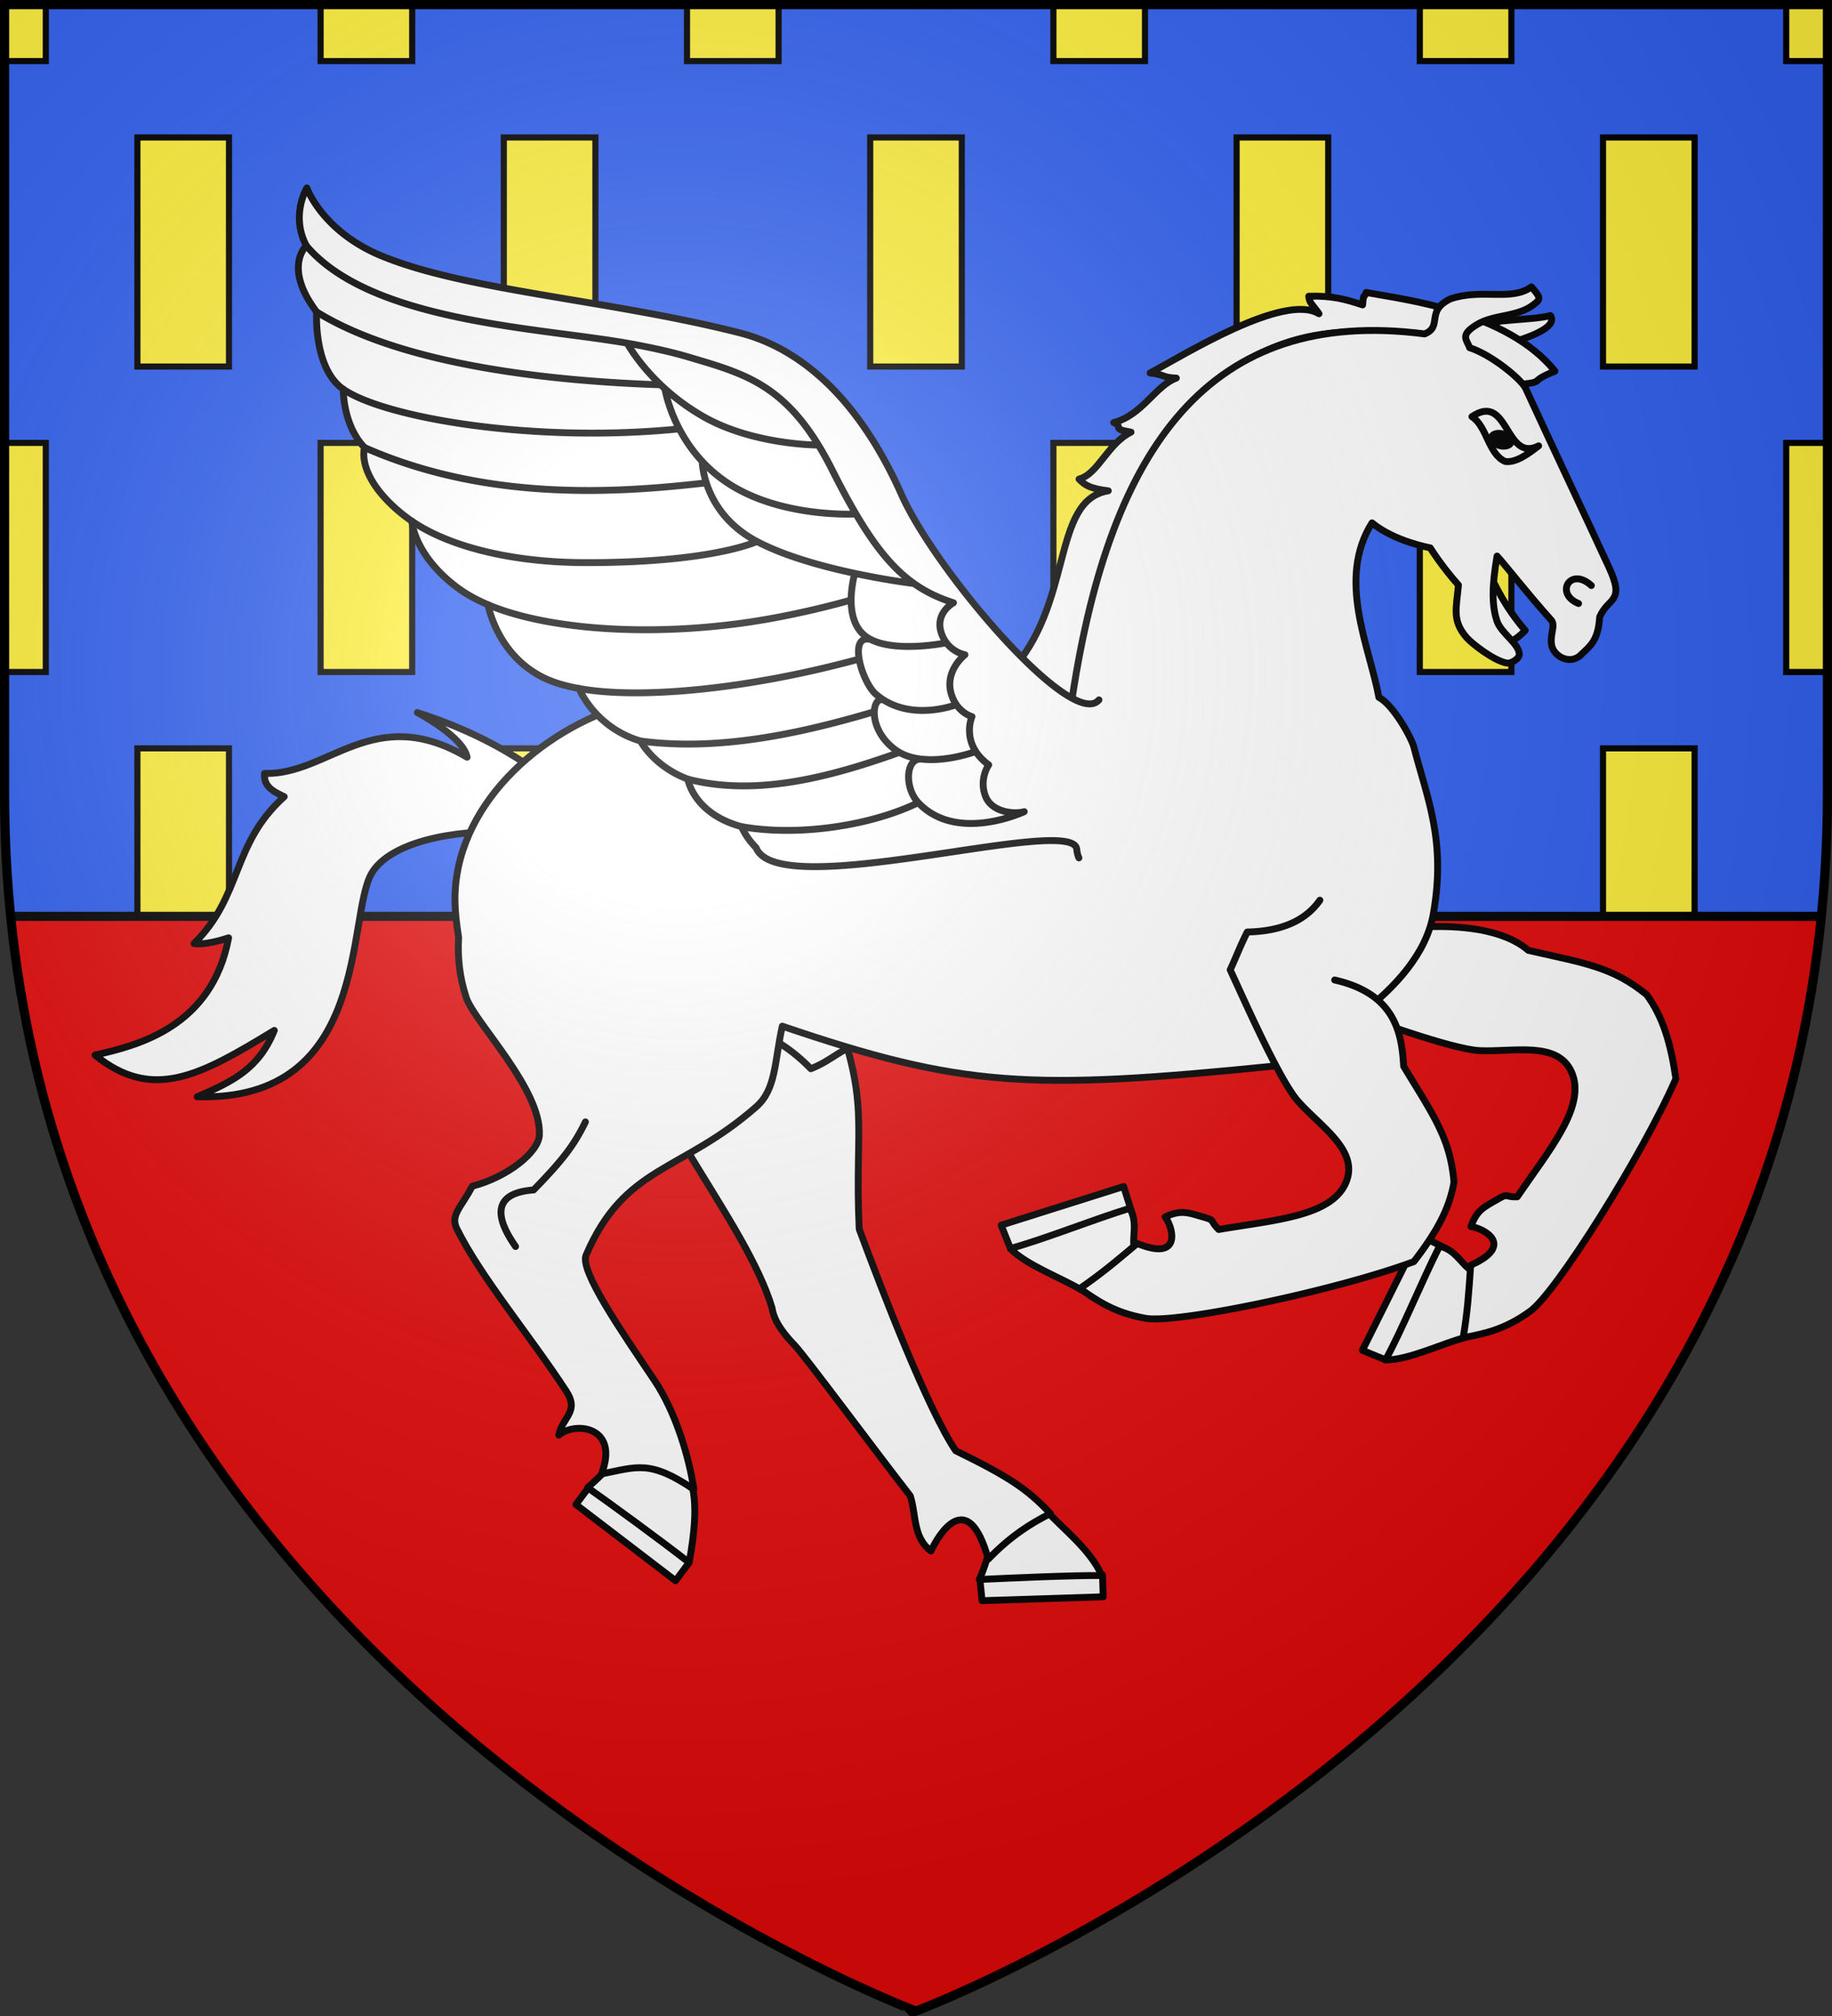 <svg height="660" width="600" xmlns="http://www.w3.org/2000/svg"><rect width="100%" height="100%" fill="#333333" stroke="none"/><radialGradient id="a" cx="221.445" cy="226.331" gradientTransform="matrix(1.353 0 0 1.349 -77.629 -85.747)" gradientUnits="userSpaceOnUse" r="300"><stop offset="0" stop-color="#fff" stop-opacity=".314"/><stop offset=".19" stop-color="#fff" stop-opacity=".251"/><stop offset=".6" stop-color="#6b6b6b" stop-opacity=".125"/><stop offset="1" stop-opacity=".125"/></radialGradient><g fill-rule="evenodd"><path d="M1.5 1.5h597v258.543C598.5 546.79 300 658.5 300 658.5S1.5 546.79 1.5 260.043z" fill="#3060f0"/><path d="M1.5 1.5V20H15V1.5zm103.5 0V20h30V1.5zm120 0V20h30V1.5zm120 0V20h30V1.5zm120 0V20h30V1.5zm120 0V20h13.5V1.5zM45 45v75h30V45zm120 0v75h30V45zm120 0v75h30V45zm120 0v75h30V45zm120 0v75h30V45zM1.5 145v75H15v-75zm103.5 0v75h30v-75zm120 0v75h30v-75zm120 0v75h30v-75zm120 0v75h30v-75zm120 0v75h13.5v-75zM45 245v75h30v-75zm120 0v75h30v-75zm120 0v75h30v-75zm120 0v75h30v-75zm120 0v75h30v-75z" fill="#fff03c" stroke="#000" stroke-width="2"/><path d="M3.494 300C29.416 557.146 300 658.398 300 658.398S570.584 557.146 596.506 300z" fill="#e20909"/></g><g stroke="#000"><path d="M3.494 300h593.012" fill="none" stroke-width="3"/><g fill="#fff" fill-rule="evenodd" stroke-linecap="round" stroke-linejoin="round"><g stroke-width="2.253"><path d="m330.987 408.874-3.105-7.774 40.122-12.666 2.722 8.619m-9.642 118.52.23 7.19-39.665 1.272-.672-6.48m-95.28-6.01-4.443 5.95-32.637-24.95 4.027-5.392m261.298-41.91-7.75-3.168 18.764-37.658 8.091 4.03" stroke-width="2.25"/><path d="M354.063 422.274c-5.75-3.621-18.155-8.153-23.167-13.541 10.665-2.88 27.08-9.461 39.064-13.145 3.626 5.78-.877 12.212 3.08 15.15m-30.277 83.827c4.524 5.312 14.214 12.431 18.096 21.247-8.998-.142-31.577.878-40.129 1.286 1.57-3.402 2.083-5.64 2.777-7.52m-97.052-23.908c1.985 6.75.986 16.46-.758 25.875-9.856-7.65-24.232-18.168-33.239-24.53 5.618-5.002 6.531-6.42 8.708-8.56m278.445-40.5c-6.598 1.619-18.476 7.394-25.834 7.255 5.338-9.671 12.009-26.051 17.685-37.23 6.676 1.408 8.174 9.116 13.035 8.31" stroke-width="2.25"/></g><g stroke-width="2.25"><path d="M464.395 303.532c13.833-.817 28.035.634 36.161 7.606 18.423 4.193 27.555 5.373 38.757 14.524 5.397 7.377 7.857 15.92 9.562 27.485-10.766 24.681-39.124 69.845-47.647 76.063-8.49 6.193-15.245 7.418-22.026 8.752 1.458-8.74 1.823-14.666 2.46-23.76 14.891-6.598 3.989-12.213.087-12.618 1.92-5.438 4.196-6.342 8.412-8.783 4.216-2.44 2.129-.846 6.75-.982 10.466-15.38 22.91-29.845 17.698-41.038-4.642-9.972-18.77-6.343-29.913-6.817-9.24-.392-37.02-10.702-46.328-13.895-1.629-4.282-3.371-7.842-5.018-12.628 8.986-9.692 10.295-17.949 9.034-24.333M211.546 280.92c-28.05-22.996-42.605-37.245-74.851-47.633 0 0 14.98 7.835 16.293 14.616-30.668-18.015-45.39 5.946-66.352 5.303-.311 4.176 2.505 5.763 6.455 7.614-17.29 15.484-13.698 32.521-29.544 48.076 0 0 2.993.832 11.325-1.871-5.47 29.13-29.667 35.234-43.747 38.388 18.919 15.37 34.574 6.608 58.714-8.074-5.042 12.5-13.523 16.695-25.253 21.725 56.78 1.633 48.927-58.682 57.039-73.003 11.517-20.334 82.916-17.853 84.081 5.499M483.142 106.746c6.669-2.327 19.057-1.901 24.639-3.44.992 1.581 1.511 4.823-14.403 9.324M271.377 325.376c14.285 36.37 8.352 41.168 10.024 76.995 7.71 20.816 22.36 58.784 31.59 72.572 17.87 8.72 23.558 12.68 31.042 20.58-6.573 3.232-13.293 7.567-20.372 14.933-6.64-24.118-16.36-7.976-18.75-2.683-6-4.47-4.778-11.92-6.808-18.075-12.22-15.703-34.521-45.83-37.83-49.267-2.8-2.91-6.808-7.522-7.416-12.241-8.554-28.363-43.526-66.71-43.657-90.381"/><path d="M281.763 342.073c-6.171.796-8.654 4.792-16.198 7.812-7.792-8.01-14.853-11.158-22.347-14.518 4.12-4.811 8.45-11.585 8.45-11.585M498.476 125.795c7.64-.856 1.872-.754 10.794-4.277-15.628-19.376-48.2-23.258-61.837-25.775-.657 2.297-.778-.499-1.168 4.083-5.607-1.833-9.861-3.076-17.636-2.844.117 2.268 1.518 2.941 3.347 5.732-11.451-6.973-44.371 13.582-55.306 19.394 5.341.607 3.644 1.467 8.59 1.675-6.896 2.51-11.11 12.135-20.502 14.553 3.551 1.569-1.212 1.988 5.663 3.136-7.722 3.799-10.754 13.721-17.022 15.369 1.945 2.1 3.834 3.148 9.577 3.842-18.999 3.137-11.065 37.43-32.788 59.997 11.212.751 10.024 7.891 21.208 8.843 22.514-137.314 97.125-134.074 147.08-103.728zM487.3 186.92c2.727 5.229 5.646 11.881 12.233 19.469-3.583 3.653-4.72 3.442-7.173 4.338"/><path d="M501.57 93.917c1.976 2.376 3.252 3.642 1.813 4.872-5.544 5.3-13.652 3.82-19.639 7.443-5.857 3.543-3.305 4.934-2.437 7.6 7.355 2.347 17.051 10.476 18.347 13.292 8.905 19.352 19.064 40.768 27.313 58.63 5.377 11.643-.198 9.606-3.061 16.235-.498 7.847-3.034 9.434-6.575 12.791-3.565 2.807-8.405-.03-9.132-3.448-.73-3.434 1.38-6.584-.145-8.297-8.543-9.595-14.36-17.24-17.755-20.989-1.701 9.94-1.729 16.171-.026 21.255 1.363 4.072 7.158 7.306 7.312 10.842.07 1.606-2.843 3.162-4.055 2.94-4.458-.81-11.587-6.544-13.096-8.25-4.982-5.633-3.454-9.712-2.778-17.293-5.775-6.531-9.23-12.184-9.23-12.184s-11.753-2.102-19.085-8.18c-11.594 18.494-.817 40.443 2.265 57.134 4.705 2.418 10.666 13.23 11.452 16.263 4.448 17.152 10.573 30.515 6.394 54.534-4.558 26.194-41.078 44.342-52.03 49.89-80.179 8.059-102.24 7-161.217-13.052-2.588 11.781-2.016 20.676-8.536 26.4-24.633 21.628-43.06 19.015-55.721 48.566-2.166 5.054 11.549 24.88 22.335 40.908 7.23 10.742 11.495 25.746 12.962 35.782-14.456-9.767-18.572-7.337-30.252-5.07 6.035-15.604-8.706-17.275-13.989-12.685 1.16-5.96 6.901-7.599 2.433-14.436-11.945-18.277-27.92-37.23-35.81-53.14-2.242-4.519 1.456-6.996 5.04-13.928 11.699-3.041 21.744-11.19 21.988-16.757.663-15.135-21.275-36.904-23.968-45.037-2.13-6.436-2.874-13.036-2.48-19.613-.739-4.47-1.163-8.904-1.199-11.915-.364-30.594 27.293-55.97 56.64-64.481 51.206-14.85 80.555 24.912 145.578-2.458 12.473-81.596 44.842-127.843 115.36-118.763 6.091-2.466.106-7.573 8.55-11.514 10.26-3.422 19.891.92 26.434-3.887z"/><path d="M503.922 145.957c-11.065 5.671-9.738-17.767-21.851-9.557 5.016 3.251 5.358 12.34 10.937 14.69 3.634.449 7.677-2.64 10.914-5.133z"/></g></g></g><path d="M490.79 146.962c2.334.677 4.62-.103 5.119-1.745.497-1.642-.98-3.53-3.308-4.226-2.328-.695-4.631.063-5.14 1.738-.508 1.676.996 3.555 3.33 4.233z"/><g stroke="#000" stroke-linecap="round" stroke-linejoin="round" stroke-width="2.25"><g fill="#fff" fill-rule="evenodd"><path d="M521.187 191.7c-6.949-6.32-12.096 2.704-4.19 5.877M191.73 367.286c-3.71 7.649-7.507 12.584-16.97 22.282-17.188 1.258-9.257 13.65-5.917 18.508M437.11 320.832c19.978 4.521 21.974 17.561 22.605 28.25 9.783 16.164 15.278 23.552 16.479 37.967-1.557 9.007-5.993 16.712-13.126 25.972-25.232 9.404-77.418 20.384-87.812 18.573-10.352-1.803-15.927-5.811-21.597-9.762 7.299-5.024 11.815-8.878 18.8-14.738 15.09 6.127 11.554-5.615 9.134-8.703 5.246-2.397 7.478-1.389 12.162-.052 4.684 1.337 2.088.944 5.396 4.174 18.334-3.158 37.383-4.257 41.813-15.782 3.947-10.267-8.479-17.907-15.879-26.25-6.137-6.92-18.021-34.063-22.191-42.976 1.948-4.147 3.298-7.873 5.597-12.383 13.213-.27 20.062-5.064 23.777-10.408M353.356 280.859c-.34-.716-.592-1.643-.718-2.858-1.2-11.652-97.679 17.93-105.015-.476-3.51-3.565-4.747-6.892-4.747-6.892-15.803-4.26-17.617-15.56-17.617-15.56-11.238-4.242-15.488-12.475-15.488-12.475-15.097-4.501-20.112-17.193-20.112-17.193-3.84-.7-7.194-1.615-9.985-2.796-16.82-7.12-19.828-24.624-19.828-24.624-3.887-1.655-7.186-3.498-9.875-5.487-14.4-10.646-15.084-21.882-15.084-21.882a52.437 52.437 0 0 1-6.395-5.138c-11.745-11.101-9.09-18.952-9.09-18.952-7.133-7.328-6.988-19.11-6.988-19.11-9.816-6.836-8.716-25.306-8.716-25.306-11.099-14.678-3.374-21.67-3.374-21.67-5.256-10.005.184-18.896.184-18.896s5.003 14.229 24.547 22.269c27.818 11.443 74.676 14.341 117.248 25.163 19.394 4.93 38.656 20.846 52.969 52.977 11.093 24.905 55.91 77.435 64.647 67.173"/></g><path d="M319.572 246.012s-9.013 3.424-17.579 2.533c-2.606-.27-5.173-.94-7.43-2.23-.462-.263-.911-.552-1.344-.868-5.196-3.802-6.999-8.95-6.88-12.455.097-2.914 1.525-4.69 3.437-3.608m23.429 1.296s-12.835 5.06-23.43-1.296a21.062 21.062 0 0 1-2.895-2.091c-2.354-2.022-4.775-7.224-5.5-11.527-.681-4.049.058-7.34 3.857-6.386m24.709 1.049s-16.069 3.335-24.709-1.048a12.008 12.008 0 0 1-1.639-.996c-3.85-2.799-4.846-7.658-4.838-11.964.01-4.682 1.204-8.707 1.204-8.707m19.4 3.34s-8.55-1.026-19.4-3.34c-10.396-2.216-22.903-5.615-32.026-10.43-10.374-5.472-14.757-13.485-16.61-19.213-1.322-4.093-1.354-7.02-1.354-7.02m50.354 17.215s-24.799 1.442-42.267-10.305a46.286 46.286 0 0 1-8.087-6.91c-3.28-3.53-5.71-7.234-7.497-10.639-3.802-7.244-4.697-13.139-4.697-13.139m50.255 18.428s-21.347.042-37.754-9.357a72.12 72.12 0 0 1-13.892-10.364c-7.591-7.236-10.969-13.628-10.969-13.628M100.324 80.44c21.201 24.991 75.957 26.767 105.096 31.911 7.395 1.336 14.2 2.792 19.962 4.505 17.122 5.092 30.087 8.385 42.652 28.843a110.873 110.873 0 0 1 4.53 8.172c2.733 5.432 5.294 10.198 7.763 14.394 6.461 10.967 12.302 18.022 19.037 22.787 3.907 2.76 8.112 4.752 12.912 6.29 0 0-6.008 3.217-4.07 9.61.425 1.401 1.04 2.545 1.74 3.475 2.498 3.313 6.09 3.927 6.09 3.927s-6.8 5.204-4.475 12.878a12.205 12.205 0 0 0 1.644 3.446c2.188 3.15 5.13 3.925 5.13 3.925s-2.498 5.624 1.237 11.408c.957 1.482 2.325 2.975 4.248 4.385 0 0-3.188 4.458-1.124 10.116 2.065 5.658 9.875 6.083 12.753 5.21 0 0-22.046 10.43-34.711-2.95-4.615-4.873-4.187-14.93 1.256-14.227M103.698 102.11c28.803 17.83 78.584 22.73 112.692 23.87m-103.976 1.435c13.276 9.242 61.944 17.807 110.062 12.996m-103.074 6.115c40.117 17.69 82.443 14.944 111.927 11.545m-96.442 12.545c12.033 8.248 32.396 13.451 56.093 13.57 28.323.143 47.652-3.138 56.958-6.901m-88.092 20.7c16.925 7.205 47.313 10.595 81.211 6.282 19.455-2.476 37.704-7.846 37.704-7.846m-89.102 28.984c19.314 3.527 54.324.531 91.722-9.639m-71.61 26.832c25.464 3.39 52.125-2.362 76.568-9.606m-61.08 22.08c22.757 5.903 47.534-.975 69.304-8.757m-51.687 24.318c18.699 3.318 42.45-.363 57.861-7.86" fill="none"/></g><path d="M300 658.5s298.5-112.32 298.5-397.772V1.5H1.5v259.228C1.5 546.18 300 658.5 300 658.5z" fill="url(#a)" fill-rule="evenodd"/><path d="M1.5 1.5h597v258.503c0 286.702-298.5 398.395-298.5 398.395S1.5 546.705 1.5 260.003z" fill="none" stroke="#000" stroke-linecap="round" stroke-width="3"/></svg>